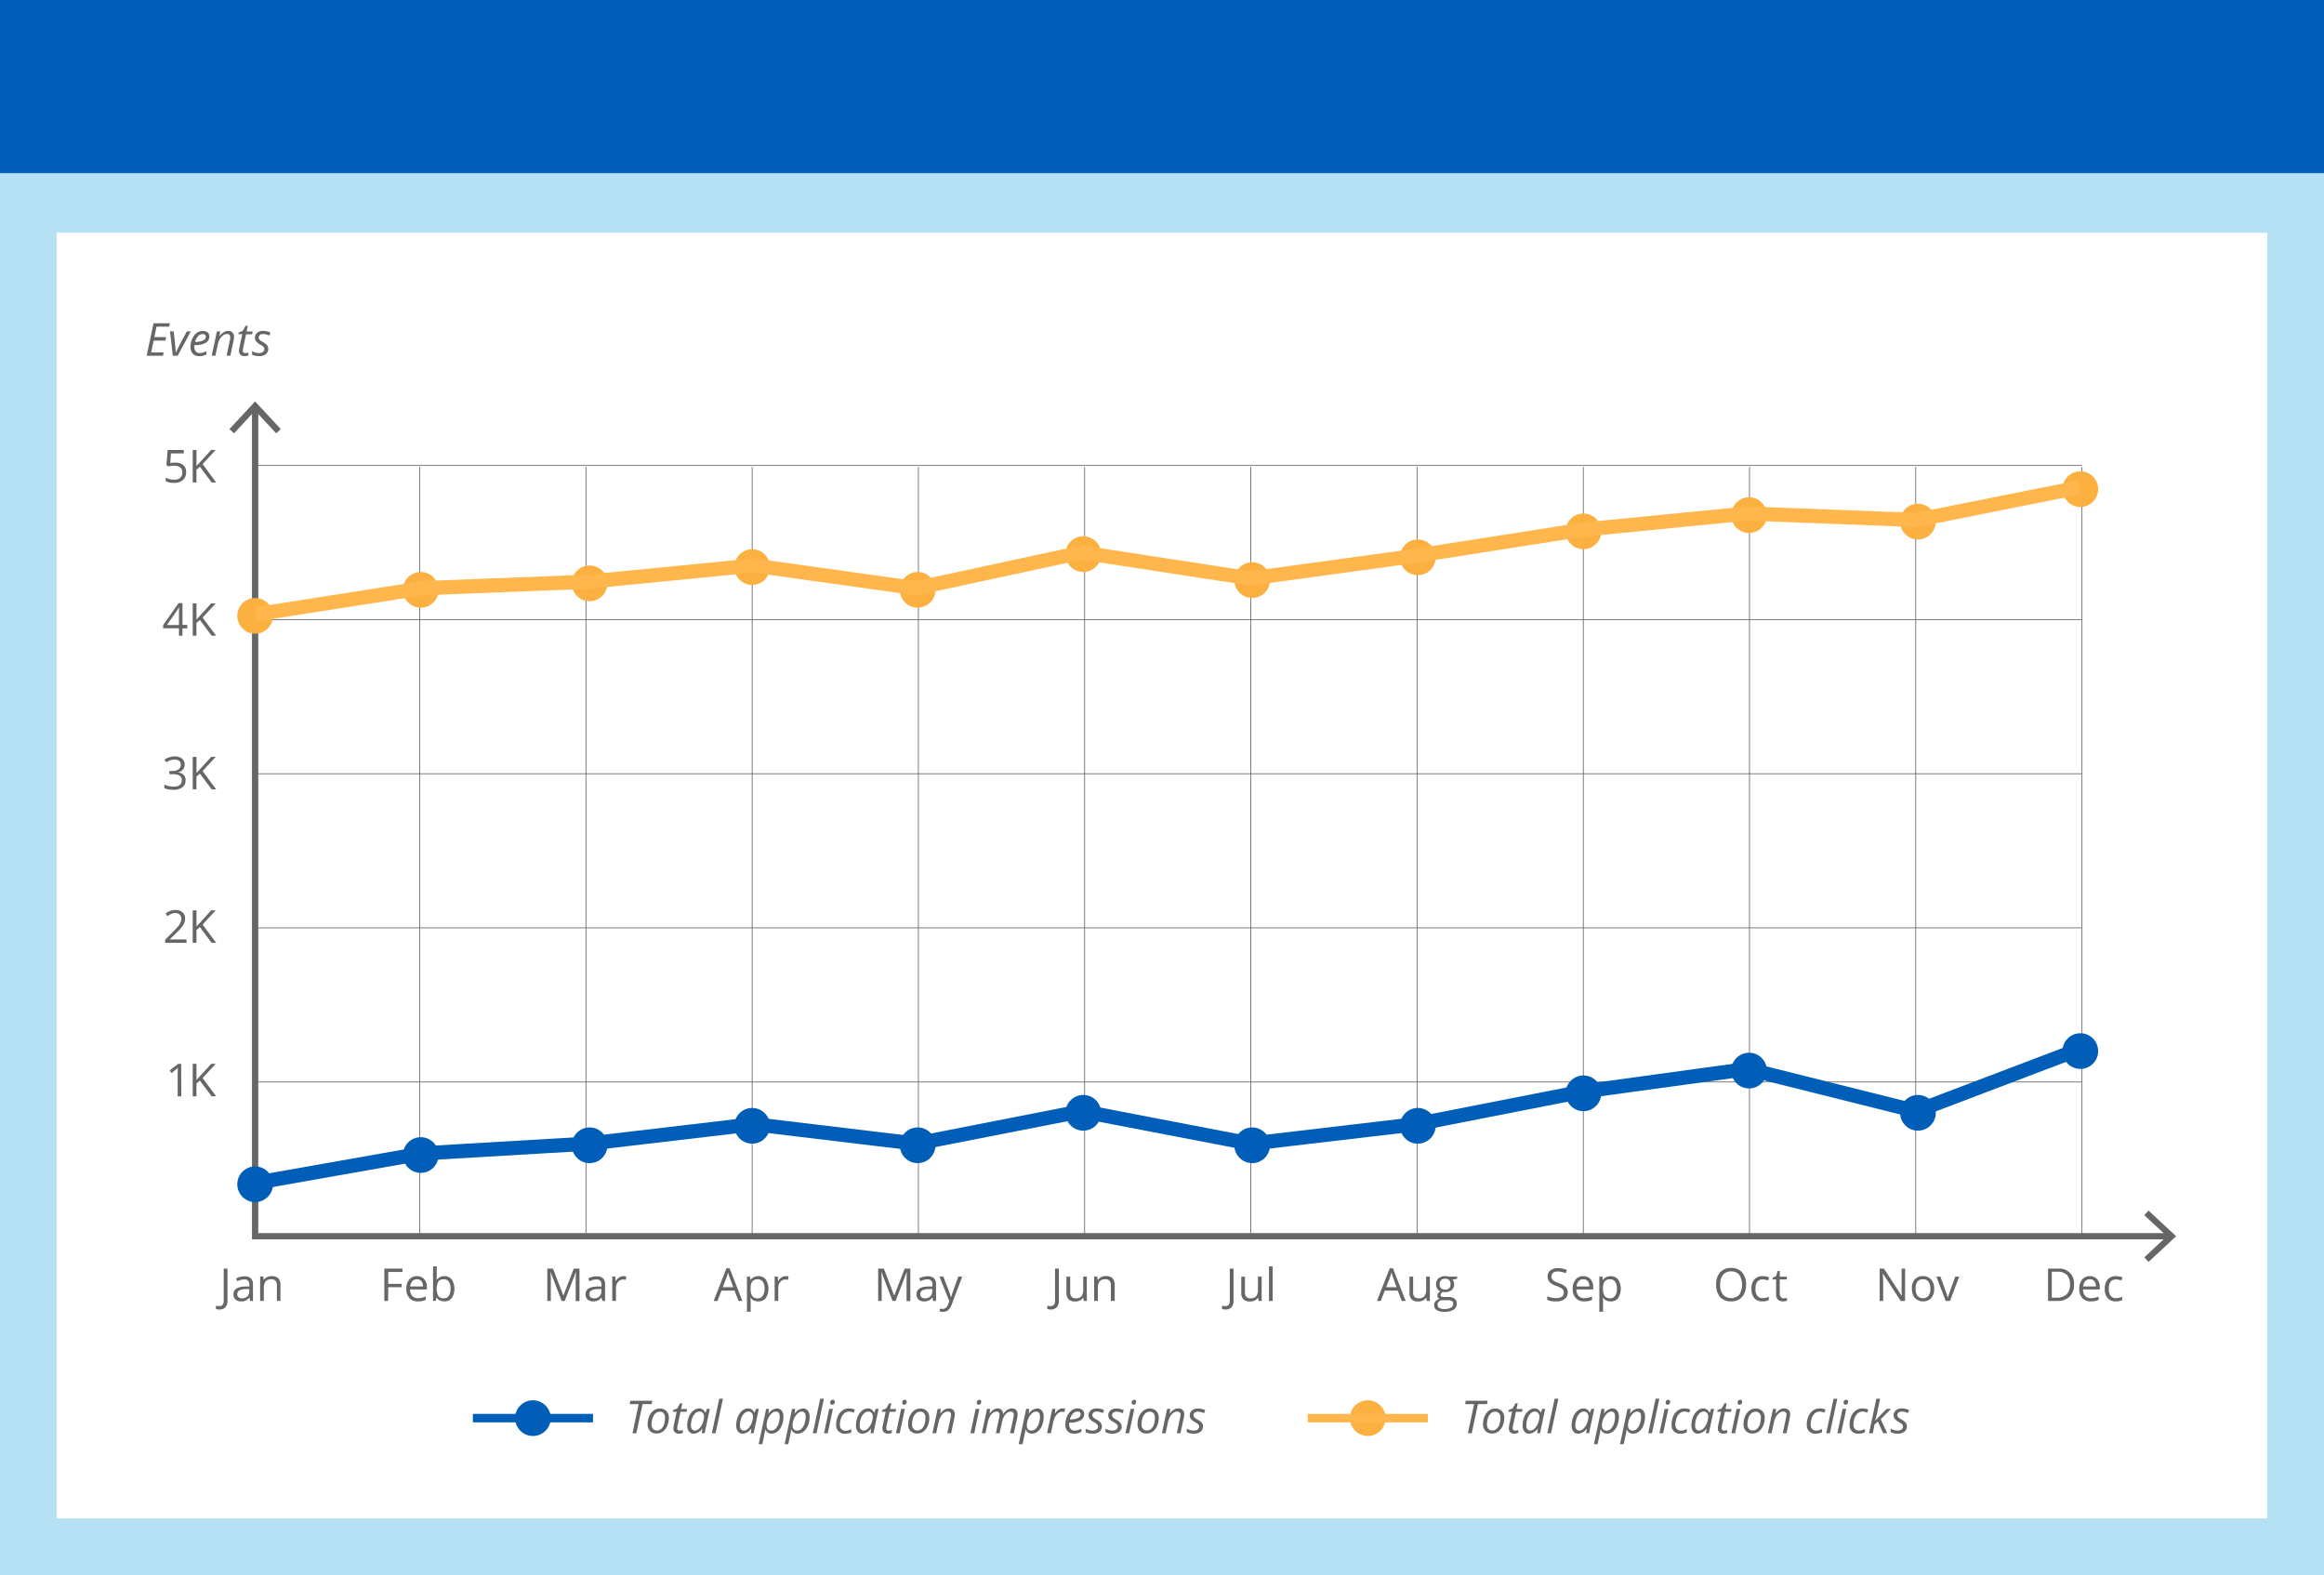 <svg xmlns="http://www.w3.org/2000/svg" viewBox="0 0 819 555"><rect x="0" y="0" width="819" height="555" fill="#333333" stroke="none"/><defs><style>.cls-1{fill:#b6e0f4;}.cls-2{fill:#005eb8;}.cls-3{fill:#fff;}.cls-10,.cls-11,.cls-4,.cls-6,.cls-8,.cls-9{fill:none;stroke-miterlimit:10;}.cls-4,.cls-6{stroke:#666;}.cls-4{stroke-width:2.21px;}.cls-5{fill:#666;}.cls-6{stroke-width:0.28px;}.cls-7{fill:#fbb040;}.cls-10,.cls-8{stroke:#005eb8;}.cls-8,.cls-9{stroke-width:5px;}.cls-11,.cls-9{stroke:#ffb74d;}.cls-10,.cls-11{stroke-width:3px;}</style></defs><title>line-chart</title><g id="Layer_2" data-name="Layer 2"><g id="Layer_15" data-name="Layer 15"><rect class="cls-1" y="28" width="819" height="527"></rect><rect class="cls-1" y="60" width="819" height="495"></rect><rect class="cls-2" width="819" height="61"></rect><rect class="cls-3" x="183" y="-81" width="453" height="779" transform="translate(718 -101) rotate(90)"></rect></g><g id="Layer_8" data-name="Layer 8"><polyline class="cls-4" points="89.91 143.85 89.91 435.59 764.5 435.59"></polyline><polygon class="cls-5" points="80.86 151.18 82.48 152.69 89.9 144.69 97.33 152.69 98.95 151.18 89.9 141.45 80.86 151.18"></polygon><polygon class="cls-5" points="757.17 444.64 755.66 443.02 763.65 435.59 755.66 428.17 757.17 426.55 766.89 435.59 757.17 444.64"></polygon><path class="cls-5" d="M77.26,461.4a2.63,2.63,0,0,1-1.16-.21v-1.13a4.25,4.25,0,0,0,1.16.16,1.47,1.47,0,0,0,1.18-.47,2,2,0,0,0,.4-1.35V447h1.33v11.33a3.28,3.28,0,0,1-.75,2.3A2.79,2.79,0,0,1,77.26,461.4Z"></path><path class="cls-5" d="M88.18,458.39l-.26-1.22h-.06a3.61,3.61,0,0,1-1.28,1.09,3.9,3.9,0,0,1-1.59.29,2.86,2.86,0,0,1-2-.66,2.4,2.4,0,0,1-.72-1.87q0-2.6,4.15-2.72l1.46,0v-.53a2.18,2.18,0,0,0-.43-1.49,1.79,1.79,0,0,0-1.39-.48,5.65,5.65,0,0,0-2.43.66l-.4-1a6.1,6.1,0,0,1,1.39-.54,6,6,0,0,1,1.51-.2,3.26,3.26,0,0,1,2.27.68,2.84,2.84,0,0,1,.74,2.18v5.85Zm-2.93-.92a2.63,2.63,0,0,0,1.9-.67,2.46,2.46,0,0,0,.69-1.86v-.77l-1.3.05a4.72,4.72,0,0,0-2.23.48,1.45,1.45,0,0,0-.68,1.33,1.34,1.34,0,0,0,.43,1.07A1.77,1.77,0,0,0,85.25,457.47Z"></path><path class="cls-5" d="M97.58,458.39v-5.55a2.24,2.24,0,0,0-.48-1.57,2,2,0,0,0-1.49-.52,2.46,2.46,0,0,0-2,.73,3.67,3.67,0,0,0-.63,2.4v4.5h-1.3v-8.58h1.06L93,451H93a2.65,2.65,0,0,1,1.12-1,3.64,3.64,0,0,1,1.6-.35,3.26,3.26,0,0,1,2.33.75,3.18,3.18,0,0,1,.78,2.39v5.59Z"></path><path class="cls-5" d="M63.88,386.29H62.62v-8.15q0-1,.06-1.92l-.37.34-1.86,1.53-.69-.89,3-2.34h1.09Z"></path><path class="cls-5" d="M76.17,386.29H74.6l-4.17-5.55-1.2,1.06v4.48H67.91V374.85h1.33v5.67l5.19-5.67H76l-4.6,5Z"></path><path class="cls-5" d="M65.73,332.21H58.21v-1.12l3-3a22.16,22.16,0,0,0,1.81-2,5,5,0,0,0,.66-1.16,3.3,3.3,0,0,0,.22-1.21,1.92,1.92,0,0,0-.56-1.45,2.13,2.13,0,0,0-1.54-.54,3.85,3.85,0,0,0-1.35.24,5.36,5.36,0,0,0-1.42.85l-.69-.88a5.27,5.27,0,0,1,3.44-1.31,3.63,3.63,0,0,1,2.53.83,2.84,2.84,0,0,1,.92,2.22,4.29,4.29,0,0,1-.61,2.15,13.64,13.64,0,0,1-2.29,2.69l-2.5,2.45V331h5.88Z"></path><path class="cls-5" d="M76.17,332.21H74.6l-4.17-5.55-1.2,1.06v4.48H67.91V320.77h1.33v5.67l5.19-5.67H76l-4.6,5Z"></path><path class="cls-5" d="M65.07,269.38a2.61,2.61,0,0,1-.61,1.79,3.08,3.08,0,0,1-1.74.93v.06a3.27,3.27,0,0,1,2,.88,2.58,2.58,0,0,1,.67,1.85,3,3,0,0,1-1.13,2.52,5.16,5.16,0,0,1-3.22.88,9.35,9.35,0,0,1-1.66-.14,5.69,5.69,0,0,1-1.47-.48v-1.24a7.48,7.48,0,0,0,3.18.75q3,0,3-2.32,0-2.08-3.27-2.08H59.68v-1.12h1.14a3.44,3.44,0,0,0,2.12-.59,1.94,1.94,0,0,0,.78-1.64,1.62,1.62,0,0,0-.58-1.31,2.37,2.37,0,0,0-1.56-.48,4.83,4.83,0,0,0-1.42.2,6.35,6.35,0,0,0-1.52.75l-.66-.88a5.49,5.49,0,0,1,1.62-.87,5.9,5.9,0,0,1,1.94-.32,4,4,0,0,1,2.59.76A2.57,2.57,0,0,1,65.07,269.38Z"></path><path class="cls-5" d="M76.17,278.13H74.6l-4.17-5.55-1.2,1.06v4.48H67.91V266.69h1.33v5.67l5.19-5.67H76l-4.6,5Z"></path><path class="cls-5" d="M61.75,163a4.21,4.21,0,0,1,2.84.9,3.07,3.07,0,0,1,1,2.45,3.54,3.54,0,0,1-1.13,2.79,4.52,4.52,0,0,1-3.12,1,5.74,5.74,0,0,1-2.95-.62v-1.25a4.47,4.47,0,0,0,1.36.55,6.72,6.72,0,0,0,1.6.2,3.2,3.2,0,0,0,2.14-.65,2.33,2.33,0,0,0,.76-1.88q0-2.39-2.93-2.39a11.67,11.67,0,0,0-2,.23l-.67-.43.43-5.35h5.69v1.2H60.24L60,163.16A9.11,9.11,0,0,1,61.75,163Z"></path><path class="cls-5" d="M76.17,170H74.6l-4.17-5.55-1.2,1.06V170H67.91V158.53h1.33v5.67l5.19-5.67H76l-4.6,5Z"></path><path class="cls-5" d="M57.43,125.33H51.68L54.1,113.9h5.75l-.25,1.2H55.17l-.77,3.67h4.12L58.3,120H54.16l-.89,4.19h4.42Z"></path><path class="cls-5" d="M60.91,125.33l-1-8.58h1.31l.5,4.8q.19,2,.19,2.83h0q1-2.15,1.4-2.9l2.54-4.73h1.39l-4.62,8.58Z"></path><path class="cls-5" d="M70.22,125.49a3,3,0,0,1-2.26-.85,3.27,3.27,0,0,1-.82-2.36,7,7,0,0,1,.58-2.82,5.22,5.22,0,0,1,1.54-2.1,3.37,3.37,0,0,1,2.12-.75,2.69,2.69,0,0,1,1.8.52,1.82,1.82,0,0,1,.6,1.45,2.48,2.48,0,0,1-1.3,2.21,7.11,7.11,0,0,1-3.72.8h-.26l0,.63a2.42,2.42,0,0,0,.48,1.6,1.83,1.83,0,0,0,1.49.58,3.88,3.88,0,0,0,1-.14,7.8,7.8,0,0,0,1.29-.52v1.14a7.13,7.13,0,0,1-1.3.48A5.27,5.27,0,0,1,70.22,125.49Zm1.09-7.77a2.09,2.09,0,0,0-1.51.74,4.82,4.82,0,0,0-1.08,2h.09a6.39,6.39,0,0,0,2.73-.47,1.46,1.46,0,0,0,1-1.35.91.91,0,0,0-.29-.69A1.26,1.26,0,0,0,71.31,117.72Z"></path><path class="cls-5" d="M79.86,125.33,81,119.92a7.1,7.1,0,0,0,.16-1.13,1.11,1.11,0,0,0-.28-.79,1.17,1.17,0,0,0-.89-.3,2.32,2.32,0,0,0-1.36.47,4.16,4.16,0,0,0-1.17,1.34,7,7,0,0,0-.76,2.1l-.79,3.72H74.62l1.83-8.58h1.09l-.17,1.59h.08A5.24,5.24,0,0,1,78.89,117a2.92,2.92,0,0,1,1.45-.4,2.19,2.19,0,0,1,1.57.54,2,2,0,0,1,.57,1.52,6.41,6.41,0,0,1-.18,1.41l-1.12,5.26Z"></path><path class="cls-5" d="M86.42,124.42a4.22,4.22,0,0,0,1.13-.2v1a3.62,3.62,0,0,1-.66.19,3.35,3.35,0,0,1-.63.08,2.17,2.17,0,0,1-1.5-.47,1.77,1.77,0,0,1-.52-1.39,5.62,5.62,0,0,1,.14-1.17l1-4.71H84l.11-.57,1.45-.61,1-1.78h.77l-.43,2h2.14l-.2,1H86.71l-1,4.73a5.52,5.52,0,0,0-.14,1,.93.93,0,0,0,.23.67A.84.84,0,0,0,86.42,124.42Z"></path><path class="cls-5" d="M94.52,122.9a2.29,2.29,0,0,1-.87,1.9,3.84,3.84,0,0,1-2.44.68,5.2,5.2,0,0,1-2.39-.54v-1.24a4.87,4.87,0,0,0,1.18.51,4.31,4.31,0,0,0,1.17.18,2.38,2.38,0,0,0,1.49-.39,1.22,1.22,0,0,0,.5-1,1.08,1.08,0,0,0-.27-.75,5.51,5.51,0,0,0-1.18-.84,4.76,4.76,0,0,1-1.44-1.12,2.07,2.07,0,0,1-.42-1.3,2.16,2.16,0,0,1,.79-1.74,3.13,3.13,0,0,1,2.08-.66,6,6,0,0,1,2.58.58l-.42,1.07-.44-.2a4.35,4.35,0,0,0-1.72-.34,1.75,1.75,0,0,0-1.14.34,1.15,1.15,0,0,0-.14,1.63,4.9,4.9,0,0,0,1.15.81,6.69,6.69,0,0,1,1.2.81,2.33,2.33,0,0,1,.54.72A2,2,0,0,1,94.52,122.9Z"></path><path class="cls-5" d="M66,221.42h-1.7V224H63.06v-2.63H57.5v-1.13l5.43-7.74h1.38v7.69H66Zm-2.94-1.18v-3.8q0-1.12.08-2.53h-.06a11.94,11.94,0,0,1-.7,1.24l-3.58,5.09Z"></path><path class="cls-5" d="M76.17,224H74.6l-4.17-5.55-1.2,1.06V224H67.91V212.61h1.33v5.67l5.19-5.67H76l-4.6,5Z"></path><path class="cls-5" d="M136.77,458.39h-1.33V447h6.38v1.18h-5v4.19h4.74v1.18h-4.74Z"></path><path class="cls-5" d="M147.3,458.55a3.94,3.94,0,0,1-3-1.16,4.49,4.49,0,0,1-1.1-3.22,5,5,0,0,1,1-3.29,3.39,3.39,0,0,1,2.74-1.22,3.23,3.23,0,0,1,2.55,1.06,4.06,4.06,0,0,1,.94,2.8v.82h-5.91a3.4,3.4,0,0,0,.76,2.29,2.64,2.64,0,0,0,2,.78,6.91,6.91,0,0,0,2.74-.58V458a6.87,6.87,0,0,1-1.3.43A7.34,7.34,0,0,1,147.3,458.55Zm-.35-7.8a2.12,2.12,0,0,0-1.65.67,3.1,3.1,0,0,0-.72,1.86h4.48a2.85,2.85,0,0,0-.55-1.88A1.93,1.93,0,0,0,146.95,450.75Z"></path><path class="cls-5" d="M156.58,449.67a3.19,3.19,0,0,1,2.63,1.15,6.18,6.18,0,0,1,0,6.55,3.17,3.17,0,0,1-2.62,1.17,3.71,3.71,0,0,1-1.53-.31,2.87,2.87,0,0,1-1.16-1h-.09l-.27,1.1h-.93V446.22h1.3v3q0,1-.06,1.78h.06A3.08,3.08,0,0,1,156.58,449.67Zm-.19,1.09a2.27,2.27,0,0,0-1.92.76,5.88,5.88,0,0,0,0,5.16,2.29,2.29,0,0,0,1.93.78,2,2,0,0,0,1.78-.87,4.48,4.48,0,0,0,.59-2.51,4.31,4.31,0,0,0-.59-2.5A2.08,2.08,0,0,0,156.39,450.76Z"></path><path class="cls-5" d="M197.94,458.39l-3.88-10.14H194q.11,1.2.11,2.86v7.28h-1.23V447h2l3.62,9.44h.06l3.65-9.44h2v11.44h-1.33V451q0-1.27.11-2.75h-.06L199,458.39Z"></path><path class="cls-5" d="M212.27,458.39l-.26-1.22h-.06a3.61,3.61,0,0,1-1.28,1.09,3.9,3.9,0,0,1-1.59.29,2.86,2.86,0,0,1-2-.66,2.4,2.4,0,0,1-.72-1.87q0-2.6,4.15-2.72l1.46,0v-.53a2.18,2.18,0,0,0-.43-1.49,1.79,1.79,0,0,0-1.39-.48,5.65,5.65,0,0,0-2.43.66l-.4-1a6.1,6.1,0,0,1,1.39-.54,6,6,0,0,1,1.51-.2,3.26,3.26,0,0,1,2.27.68,2.84,2.84,0,0,1,.74,2.18v5.85Zm-2.93-.92a2.63,2.63,0,0,0,1.9-.67,2.46,2.46,0,0,0,.69-1.86v-.77l-1.3.05a4.72,4.72,0,0,0-2.23.48,1.45,1.45,0,0,0-.68,1.33,1.34,1.34,0,0,0,.43,1.07A1.77,1.77,0,0,0,209.34,457.47Z"></path><path class="cls-5" d="M219.71,449.66a5.08,5.08,0,0,1,1,.09l-.18,1.21a4.43,4.43,0,0,0-.94-.12,2.28,2.28,0,0,0-1.78.84,3.08,3.08,0,0,0-.74,2.1v4.6h-1.3v-8.58h1.07l.15,1.59h.06a3.75,3.75,0,0,1,1.15-1.29A2.59,2.59,0,0,1,219.71,449.66Z"></path><path class="cls-5" d="M260.26,458.39l-1.42-3.64h-4.58l-1.41,3.64H251.5L256,446.9h1.12l4.5,11.49Zm-1.84-4.83L257.09,450q-.26-.67-.53-1.65a14.89,14.89,0,0,1-.49,1.65l-1.35,3.54Z"></path><path class="cls-5" d="M267.23,458.55a3.71,3.71,0,0,1-1.53-.31,2.87,2.87,0,0,1-1.16-1h-.09a11.52,11.52,0,0,1,.09,1.42v3.53h-1.3V449.81h1.06l.18,1.17h.06a3,3,0,0,1,1.17-1,3.55,3.55,0,0,1,1.53-.31,3.17,3.17,0,0,1,2.63,1.17,6.21,6.21,0,0,1,0,6.55A3.17,3.17,0,0,1,267.23,458.55Zm-.19-7.78a2.3,2.3,0,0,0-1.9.73,3.74,3.74,0,0,0-.6,2.32v.29a4.29,4.29,0,0,0,.6,2.58,2.29,2.29,0,0,0,1.93.78,2,2,0,0,0,1.74-.9,4.26,4.26,0,0,0,.63-2.48,4.11,4.11,0,0,0-.63-2.46A2.07,2.07,0,0,0,267,450.76Z"></path><path class="cls-5" d="M276.9,449.66a5.08,5.08,0,0,1,1,.09l-.18,1.21a4.43,4.43,0,0,0-.94-.12,2.28,2.28,0,0,0-1.78.84,3.08,3.08,0,0,0-.74,2.1v4.6H273v-8.58h1.07l.15,1.59h.06a3.75,3.75,0,0,1,1.15-1.29A2.59,2.59,0,0,1,276.9,449.66Z"></path><path class="cls-5" d="M314.54,458.39l-3.88-10.14h-.06q.11,1.2.11,2.86v7.28h-1.23V447h2l3.62,9.44h.06l3.65-9.44h2v11.44h-1.33V451q0-1.27.11-2.75h-.06l-3.91,10.12Z"></path><path class="cls-5" d="M328.87,458.39l-.26-1.22h-.06a3.61,3.61,0,0,1-1.28,1.09,3.9,3.9,0,0,1-1.59.29,2.86,2.86,0,0,1-2-.66A2.4,2.4,0,0,1,323,456q0-2.6,4.15-2.72l1.46,0v-.53a2.18,2.18,0,0,0-.43-1.49,1.79,1.79,0,0,0-1.39-.48,5.65,5.65,0,0,0-2.43.66l-.4-1a6.1,6.1,0,0,1,1.39-.54,6,6,0,0,1,1.51-.2,3.26,3.26,0,0,1,2.27.68,2.84,2.84,0,0,1,.74,2.18v5.85Zm-2.93-.92a2.63,2.63,0,0,0,1.9-.67,2.46,2.46,0,0,0,.69-1.86v-.77l-1.3.05a4.72,4.72,0,0,0-2.23.48,1.45,1.45,0,0,0-.68,1.33,1.34,1.34,0,0,0,.43,1.07A1.77,1.77,0,0,0,325.94,457.47Z"></path><path class="cls-5" d="M331.06,449.81h1.39l1.88,4.89a18.58,18.58,0,0,1,.77,2.42h.06q.1-.4.43-1.37t2.12-5.94h1.39l-3.68,9.76a4.88,4.88,0,0,1-1.28,2.05,2.72,2.72,0,0,1-1.8.61,5.27,5.27,0,0,1-1.17-.13v-1a4.54,4.54,0,0,0,1,.09,2,2,0,0,0,1.91-1.5l.48-1.22Z"></path><path class="cls-5" d="M370.23,461.4a2.63,2.63,0,0,1-1.16-.21v-1.13a4.25,4.25,0,0,0,1.16.16,1.47,1.47,0,0,0,1.18-.47,2,2,0,0,0,.4-1.35V447h1.33v11.33a3.28,3.28,0,0,1-.75,2.3A2.79,2.79,0,0,1,370.23,461.4Z"></path><path class="cls-5" d="M377.15,449.81v5.56a2.24,2.24,0,0,0,.48,1.57,1.94,1.94,0,0,0,1.49.52,2.44,2.44,0,0,0,2-.74,3.71,3.71,0,0,0,.62-2.4v-4.51H383v8.58h-1.07l-.19-1.15h-.07a2.6,2.6,0,0,1-1.11,1,3.73,3.73,0,0,1-1.62.34,3.27,3.27,0,0,1-2.34-.74,3.16,3.16,0,0,1-.78-2.38v-5.61Z"></path><path class="cls-5" d="M391.49,458.39v-5.55a2.24,2.24,0,0,0-.48-1.57,2,2,0,0,0-1.49-.52,2.46,2.46,0,0,0-2,.73,3.67,3.67,0,0,0-.63,2.4v4.5h-1.3v-8.58h1.06l.21,1.17H387a2.65,2.65,0,0,1,1.12-1,3.64,3.64,0,0,1,1.6-.35,3.26,3.26,0,0,1,2.33.75,3.18,3.18,0,0,1,.78,2.39v5.59Z"></path><path class="cls-5" d="M431.81,461.4a2.63,2.63,0,0,1-1.16-.21v-1.13a4.25,4.25,0,0,0,1.16.16,1.47,1.47,0,0,0,1.18-.47,2,2,0,0,0,.4-1.35V447h1.33v11.33a3.28,3.28,0,0,1-.75,2.3A2.79,2.79,0,0,1,431.81,461.4Z"></path><path class="cls-5" d="M438.73,449.81v5.56a2.24,2.24,0,0,0,.48,1.57,1.94,1.94,0,0,0,1.49.52,2.44,2.44,0,0,0,2-.74,3.71,3.71,0,0,0,.62-2.4v-4.51h1.3v8.58h-1.07l-.19-1.15h-.07a2.6,2.6,0,0,1-1.11,1,3.73,3.73,0,0,1-1.62.34,3.27,3.27,0,0,1-2.34-.74,3.16,3.16,0,0,1-.78-2.38v-5.61Z"></path><path class="cls-5" d="M448.5,458.39h-1.3V446.22h1.3Z"></path><path class="cls-5" d="M494,458.39l-1.42-3.64H488l-1.41,3.64h-1.35l4.52-11.49h1.12l4.5,11.49Zm-1.84-4.83L490.88,450q-.26-.67-.53-1.65a14.89,14.89,0,0,1-.49,1.65l-1.35,3.54Z"></path><path class="cls-5" d="M498,449.81v5.56a2.24,2.24,0,0,0,.48,1.57,1.94,1.94,0,0,0,1.49.52,2.44,2.44,0,0,0,2-.74,3.71,3.71,0,0,0,.62-2.4v-4.51h1.3v8.58h-1.07l-.19-1.15h-.07a2.6,2.6,0,0,1-1.11,1,3.73,3.73,0,0,1-1.62.34,3.27,3.27,0,0,1-2.34-.74,3.16,3.16,0,0,1-.78-2.38v-5.61Z"></path><path class="cls-5" d="M513.48,449.81v.82l-1.59.19a2.78,2.78,0,0,1,.56,1.71,2.54,2.54,0,0,1-.86,2,3.47,3.47,0,0,1-2.36.75,3.91,3.91,0,0,1-.72-.06,1.28,1.28,0,0,0-.83,1.1.56.56,0,0,0,.29.52,2.12,2.12,0,0,0,1,.17h1.52a3.4,3.4,0,0,1,2.14.59,2,2,0,0,1,.75,1.71,2.44,2.44,0,0,1-1.14,2.17,6.12,6.12,0,0,1-3.33.75,4.55,4.55,0,0,1-2.59-.63,2,2,0,0,1-.91-1.77,2,2,0,0,1,.5-1.35,2.55,2.55,0,0,1,1.41-.77,1.36,1.36,0,0,1-.55-.46,1.22,1.22,0,0,1-.22-.73,1.38,1.38,0,0,1,.25-.82,2.61,2.61,0,0,1,.79-.68,2.32,2.32,0,0,1-1.08-.93,2.74,2.74,0,0,1-.42-1.5,2.77,2.77,0,0,1,.85-2.17,3.45,3.45,0,0,1,2.39-.76,4.34,4.34,0,0,1,1.21.16Zm-6.84,10a1.17,1.17,0,0,0,.59,1.06,3.25,3.25,0,0,0,1.68.36,4.7,4.7,0,0,0,2.42-.49,1.5,1.5,0,0,0,.79-1.33,1,1,0,0,0-.43-1,3.35,3.35,0,0,0-1.62-.27h-1.56a2.05,2.05,0,0,0-1.38.42A1.51,1.51,0,0,0,506.64,459.83Zm.7-7.27a1.75,1.75,0,0,0,.51,1.36,2,2,0,0,0,1.42.46,1.66,1.66,0,0,0,1.9-1.85,1.7,1.7,0,0,0-1.92-1.93,1.91,1.91,0,0,0-1.41.49A2,2,0,0,0,507.35,452.56Z"></path><path class="cls-5" d="M552.49,455.35a2.81,2.81,0,0,1-1.1,2.36,4.75,4.75,0,0,1-3,.84,7.45,7.45,0,0,1-3.13-.52v-1.28a8.19,8.19,0,0,0,1.53.47,8,8,0,0,0,1.64.17,3.32,3.32,0,0,0,2-.5,1.66,1.66,0,0,0,.67-1.4,1.81,1.81,0,0,0-.24-1,2.22,2.22,0,0,0-.8-.7,11.13,11.13,0,0,0-1.7-.73,5.44,5.44,0,0,1-2.28-1.35,3,3,0,0,1-.68-2,2.54,2.54,0,0,1,1-2.1,4.13,4.13,0,0,1,2.63-.78,7.74,7.74,0,0,1,3.14.63l-.42,1.16A7.09,7.09,0,0,0,549,448a2.67,2.67,0,0,0-1.65.45,1.5,1.5,0,0,0-.59,1.26,1.92,1.92,0,0,0,.22,1,2,2,0,0,0,.74.7,9.12,9.12,0,0,0,1.59.7,6.3,6.3,0,0,1,2.48,1.38A2.71,2.71,0,0,1,552.49,455.35Z"></path><path class="cls-5" d="M558.33,458.55a3.94,3.94,0,0,1-3-1.16,4.49,4.49,0,0,1-1.1-3.22,5,5,0,0,1,1-3.29,3.39,3.39,0,0,1,2.74-1.22,3.23,3.23,0,0,1,2.55,1.06,4.06,4.06,0,0,1,.94,2.8v.82h-5.91a3.4,3.4,0,0,0,.76,2.29,2.64,2.64,0,0,0,2,.78,6.91,6.91,0,0,0,2.74-.58V458a6.87,6.87,0,0,1-1.3.43A7.34,7.34,0,0,1,558.33,458.55Zm-.35-7.8a2.12,2.12,0,0,0-1.65.67,3.1,3.1,0,0,0-.72,1.86h4.48a2.85,2.85,0,0,0-.55-1.88A1.93,1.93,0,0,0,558,450.75Z"></path><path class="cls-5" d="M567.61,458.55a3.71,3.71,0,0,1-1.53-.31,2.87,2.87,0,0,1-1.16-1h-.09a11.52,11.52,0,0,1,.09,1.42v3.53h-1.3V449.81h1.06l.18,1.17h.06a3,3,0,0,1,1.17-1,3.55,3.55,0,0,1,1.53-.31,3.17,3.17,0,0,1,2.63,1.17,6.21,6.21,0,0,1,0,6.55A3.17,3.17,0,0,1,567.61,458.55Zm-.19-7.78a2.3,2.3,0,0,0-1.9.73,3.74,3.74,0,0,0-.6,2.32v.29a4.29,4.29,0,0,0,.6,2.58,2.29,2.29,0,0,0,1.93.78,2,2,0,0,0,1.74-.9,4.26,4.26,0,0,0,.63-2.48,4.11,4.11,0,0,0-.63-2.46A2.07,2.07,0,0,0,567.42,450.76Z"></path><path class="cls-5" d="M615.32,452.65a6.3,6.3,0,0,1-1.39,4.32,4.88,4.88,0,0,1-3.86,1.57,4.94,4.94,0,0,1-3.9-1.54,6.35,6.35,0,0,1-1.37-4.36,6.26,6.26,0,0,1,1.38-4.33,5,5,0,0,1,3.91-1.54,4.87,4.87,0,0,1,3.85,1.56A6.29,6.29,0,0,1,615.32,452.65Zm-9.11,0a5.43,5.43,0,0,0,1,3.53,4,4,0,0,0,5.75,0,6.87,6.87,0,0,0,0-7,3.47,3.47,0,0,0-2.86-1.19,3.53,3.53,0,0,0-2.89,1.2A5.37,5.37,0,0,0,606.2,452.65Z"></path><path class="cls-5" d="M621.12,458.55a3.66,3.66,0,0,1-2.88-1.15,4.72,4.72,0,0,1-1-3.24,4.86,4.86,0,0,1,1-3.33,3.73,3.73,0,0,1,3-1.17,5.85,5.85,0,0,1,1.24.13,4.09,4.09,0,0,1,1,.31l-.4,1.1a6.12,6.12,0,0,0-.94-.29,4.17,4.17,0,0,0-.9-.11q-2.61,0-2.61,3.33a4,4,0,0,0,.64,2.42,2.22,2.22,0,0,0,1.89.85,5.78,5.78,0,0,0,2.2-.46v1.15A4.69,4.69,0,0,1,621.12,458.55Z"></path><path class="cls-5" d="M628.58,457.47a4.33,4.33,0,0,0,.67-.05,4.21,4.21,0,0,0,.51-.11v1a2.38,2.38,0,0,1-.62.17,4.71,4.71,0,0,1-.74.07q-2.49,0-2.49-2.62v-5.1h-1.23v-.63l1.23-.54.55-1.83h.75v2h2.49v1H627.2v5a1.74,1.74,0,0,0,.37,1.19A1.28,1.28,0,0,0,628.58,457.47Z"></path><path class="cls-5" d="M671.35,458.39h-1.52l-6.25-9.6h-.06q.12,1.69.13,3.1v6.5h-1.23V447h1.5l6.24,9.56h.06q0-.21-.07-1.36t0-1.64V447h1.24Z"></path><path class="cls-5" d="M681.62,454.09a4.73,4.73,0,0,1-1.06,3.27,3.72,3.72,0,0,1-2.92,1.18,3.86,3.86,0,0,1-2-.54,3.56,3.56,0,0,1-1.38-1.55,5.4,5.4,0,0,1-.49-2.36,4.72,4.72,0,0,1,1-3.27,3.71,3.71,0,0,1,2.91-1.17,3.63,3.63,0,0,1,2.86,1.2A4.71,4.71,0,0,1,681.62,454.09Zm-6.53,0a4.07,4.07,0,0,0,.66,2.5,2.61,2.61,0,0,0,3.87,0,4,4,0,0,0,.66-2.51,4,4,0,0,0-.66-2.48,2.32,2.32,0,0,0-2-.85,2.29,2.29,0,0,0-1.92.84A4,4,0,0,0,675.09,454.09Z"></path><path class="cls-5" d="M685.67,458.39l-3.25-8.58h1.39l1.85,5.09a24.26,24.26,0,0,1,.74,2.32h.06a17.42,17.42,0,0,1,.54-1.72q.46-1.3,2.05-5.68h1.39l-3.25,8.58Z"></path><path class="cls-5" d="M730.89,452.56a5.78,5.78,0,0,1-1.54,4.33,6.08,6.08,0,0,1-4.42,1.5h-3.17V447h3.51a5.13,5.13,0,0,1,5.63,5.61Zm-1.41,0a4.6,4.6,0,0,0-1.12-3.37A4.5,4.5,0,0,0,725,448.1h-1.93v9.14h1.62a4.93,4.93,0,0,0,3.58-1.17A4.63,4.63,0,0,0,729.49,452.61Z"></path><path class="cls-5" d="M736.85,458.55a3.94,3.94,0,0,1-3-1.16,4.49,4.49,0,0,1-1.1-3.22,5,5,0,0,1,1-3.29,3.39,3.39,0,0,1,2.74-1.22,3.23,3.23,0,0,1,2.55,1.06,4.06,4.06,0,0,1,.94,2.8v.82h-5.91a3.4,3.4,0,0,0,.76,2.29,2.64,2.64,0,0,0,2,.78,6.91,6.91,0,0,0,2.74-.58V458a6.87,6.87,0,0,1-1.3.43A7.34,7.34,0,0,1,736.85,458.55Zm-.35-7.8a2.12,2.12,0,0,0-1.65.67,3.1,3.1,0,0,0-.72,1.86h4.48a2.85,2.85,0,0,0-.55-1.88A1.93,1.93,0,0,0,736.5,450.75Z"></path><path class="cls-5" d="M745.64,458.55a3.66,3.66,0,0,1-2.88-1.15,4.72,4.72,0,0,1-1-3.24,4.86,4.86,0,0,1,1-3.33,3.73,3.73,0,0,1,3-1.17,5.85,5.85,0,0,1,1.24.13,4.09,4.09,0,0,1,1,.31l-.4,1.1a6.12,6.12,0,0,0-.94-.29,4.17,4.17,0,0,0-.9-.11q-2.61,0-2.61,3.33a4,4,0,0,0,.64,2.42,2.22,2.22,0,0,0,1.89.85,5.78,5.78,0,0,0,2.2-.46v1.15A4.69,4.69,0,0,1,745.64,458.55Z"></path><line class="cls-6" x1="733.7" y1="381.24" x2="89.33" y2="381.24"></line><line class="cls-6" x1="733.7" y1="326.93" x2="89.33" y2="326.93"></line><line class="cls-6" x1="733.7" y1="272.63" x2="89.33" y2="272.63"></line><line class="cls-6" x1="733.7" y1="218.32" x2="89.33" y2="218.32"></line><line class="cls-6" x1="733.7" y1="164.01" x2="89.33" y2="164.01"></line><line class="cls-6" x1="147.91" y1="164.54" x2="147.91" y2="435.02"></line><line class="cls-6" x1="206.49" y1="164.54" x2="206.49" y2="435.02"></line><line class="cls-6" x1="265.07" y1="164.54" x2="265.07" y2="435.02"></line><line class="cls-6" x1="323.65" y1="164.54" x2="323.65" y2="435.02"></line><line class="cls-6" x1="382.23" y1="164.54" x2="382.23" y2="435.02"></line><line class="cls-6" x1="440.81" y1="164.54" x2="440.81" y2="435.02"></line><line class="cls-6" x1="499.39" y1="164.54" x2="499.39" y2="435.02"></line><line class="cls-6" x1="557.97" y1="164.54" x2="557.97" y2="435.02"></line><line class="cls-6" x1="616.54" y1="164.54" x2="616.54" y2="435.02"></line><line class="cls-6" x1="675.12" y1="164.54" x2="675.12" y2="435.02"></line><line class="cls-6" x1="733.7" y1="164.54" x2="733.7" y2="435.02"></line><circle class="cls-2" cx="89.91" cy="417.28" r="6.29"></circle><circle class="cls-7" cx="482.02" cy="499.68" r="6.29"></circle><circle class="cls-2" cx="148.28" cy="406.98" r="6.29"></circle><circle class="cls-2" cx="207.79" cy="403.54" r="6.29"></circle><circle class="cls-2" cx="265.07" cy="396.68" r="6.29"></circle><circle class="cls-2" cx="323.39" cy="403.54" r="6.29"></circle><circle class="cls-2" cx="381.76" cy="392.1" r="6.29"></circle><circle class="cls-2" cx="441.28" cy="403.54" r="6.29"></circle><circle class="cls-2" cx="499.65" cy="396.68" r="6.29"></circle><circle class="cls-2" cx="558.02" cy="385.23" r="6.29"></circle><circle class="cls-2" cx="616.39" cy="377.22" r="6.29"></circle><circle class="cls-2" cx="675.9" cy="392.1" r="6.29"></circle><circle class="cls-2" cx="733.13" cy="370.35" r="6.29"></circle><circle class="cls-7" cx="89.91" cy="216.99" r="6.29"></circle><circle class="cls-2" cx="187.81" cy="499.68" r="6.29"></circle><circle class="cls-7" cx="148.28" cy="207.83" r="6.29"></circle><circle class="cls-7" cx="207.79" cy="205.54" r="6.29"></circle><circle class="cls-7" cx="265.07" cy="199.82" r="6.29"></circle><circle class="cls-7" cx="323.39" cy="207.83" r="6.29"></circle><circle class="cls-7" cx="381.76" cy="195.24" r="6.29"></circle><circle class="cls-7" cx="441.28" cy="204.4" r="6.29"></circle><circle class="cls-7" cx="499.65" cy="196.38" r="6.29"></circle><circle class="cls-7" cx="558.02" cy="187.23" r="6.29"></circle><circle class="cls-7" cx="616.39" cy="181.51" r="6.29"></circle><circle class="cls-7" cx="675.9" cy="183.79" r="6.29"></circle><circle class="cls-7" cx="733.13" cy="172.35" r="6.29"></circle><polyline class="cls-8" points="90.48 416.71 148.85 406.4 207.22 402.97 265.59 396.11 322.82 402.97 381.19 391.53 440.7 402.97 499.07 396.11 557.45 384.66 615.82 376.65 675.33 391.53 732.56 369.78"></polyline><polyline class="cls-9" points="90.48 216.41 148.85 207.26 207.22 204.97 265.59 199.25 322.82 207.26 381.19 194.67 440.7 203.82 499.07 195.81 557.45 186.66 615.82 180.93 675.33 183.22 732.56 171.78"></polyline><line class="cls-10" x1="166.64" y1="499.68" x2="208.99" y2="499.68"></line><line class="cls-11" x1="460.85" y1="499.68" x2="503.19" y2="499.68"></line><path class="cls-5" d="M518.66,505h-1.35l2.17-10.26H516.3l.26-1.18h7.71l-.23,1.18h-3.19Z"></path><path class="cls-5" d="M526.9,496.31a3.13,3.13,0,0,1,2.35.88,3.31,3.31,0,0,1,.86,2.42,6.93,6.93,0,0,1-.56,2.78,4.8,4.8,0,0,1-1.53,2,3.56,3.56,0,0,1-2.17.71,3.12,3.12,0,0,1-2.36-.88,3.34,3.34,0,0,1-.85-2.42,6.93,6.93,0,0,1,.57-2.8,4.75,4.75,0,0,1,1.54-2A3.59,3.59,0,0,1,526.9,496.31Zm1.85,3.12a2.14,2.14,0,0,0-.49-1.46,1.67,1.67,0,0,0-1.33-.56,2.29,2.29,0,0,0-1.53.58,3.72,3.72,0,0,0-1,1.61,6.69,6.69,0,0,0-.37,2.29,2.31,2.31,0,0,0,.5,1.58,1.81,1.81,0,0,0,1.43.56,2.16,2.16,0,0,0,1.46-.57,3.74,3.74,0,0,0,1-1.62A7.35,7.35,0,0,0,528.75,499.43Z"></path><path class="cls-5" d="M533.92,504.08a4.23,4.23,0,0,0,1.13-.2v1a3.55,3.55,0,0,1-.66.19,3.39,3.39,0,0,1-.63.08,2.18,2.18,0,0,1-1.5-.46,1.77,1.77,0,0,1-.52-1.39,5.61,5.61,0,0,1,.14-1.17l1-4.71h-1.35l.11-.57,1.45-.61,1-1.78h.77l-.43,2h2.14l-.2,1h-2.14l-1,4.73a5.5,5.5,0,0,0-.14,1,.93.93,0,0,0,.23.67A.84.84,0,0,0,533.92,504.08Z"></path><path class="cls-5" d="M540.79,496.26a2.2,2.2,0,0,1,1.28.39,2.51,2.51,0,0,1,.88,1.11H543l.52-1.35h1L542.73,505h-1l.2-1.63h-.06a3.86,3.86,0,0,1-2.95,1.79,2.06,2.06,0,0,1-1.71-.77,3.31,3.31,0,0,1-.62-2.12,8.08,8.08,0,0,1,.56-3,5.23,5.23,0,0,1,1.53-2.18A3.34,3.34,0,0,1,540.79,496.26Zm-1.49,7.8a2.2,2.2,0,0,0,1.51-.72,5.37,5.37,0,0,0,1.22-1.89,6.16,6.16,0,0,0,.47-2.33,1.82,1.82,0,0,0-.44-1.28,1.49,1.49,0,0,0-1.15-.48,2.15,2.15,0,0,0-1.51.67,4.53,4.53,0,0,0-1.1,1.82,7.33,7.33,0,0,0-.4,2.43,2.05,2.05,0,0,0,.37,1.33A1.27,1.27,0,0,0,539.3,504.06Z"></path><path class="cls-5" d="M546.59,505h-1.31l2.6-12.17h1.31Z"></path><path class="cls-5" d="M558.06,496.26a2.2,2.2,0,0,1,1.28.39,2.51,2.51,0,0,1,.88,1.11h.09l.52-1.35h1L560,505h-1l.2-1.63h-.06a3.86,3.86,0,0,1-2.95,1.79,2.06,2.06,0,0,1-1.71-.77,3.31,3.31,0,0,1-.62-2.12,8.08,8.08,0,0,1,.56-3,5.23,5.23,0,0,1,1.53-2.18A3.34,3.34,0,0,1,558.06,496.26Zm-1.49,7.8a2.2,2.2,0,0,0,1.51-.72,5.37,5.37,0,0,0,1.22-1.89,6.16,6.16,0,0,0,.47-2.33,1.82,1.82,0,0,0-.44-1.28,1.49,1.49,0,0,0-1.15-.48,2.15,2.15,0,0,0-1.51.67,4.53,4.53,0,0,0-1.1,1.82,7.33,7.33,0,0,0-.4,2.43,2.05,2.05,0,0,0,.37,1.33A1.27,1.27,0,0,0,556.57,504.06Z"></path><path class="cls-5" d="M566.34,505.15a2.3,2.3,0,0,1-1.33-.39,2.54,2.54,0,0,1-.88-1.1H564l0,.3q0,.2-.08.55t-.9,4.33h-1.3l2.63-12.42h1.09l-.2,1.64h.06a3.84,3.84,0,0,1,2.91-1.78,2.06,2.06,0,0,1,1.69.76,3.31,3.31,0,0,1,.62,2.14,8.32,8.32,0,0,1-.54,3,5.06,5.06,0,0,1-1.49,2.16A3.35,3.35,0,0,1,566.34,505.15Zm1.46-7.78a2.26,2.26,0,0,0-1.53.74A5.3,5.3,0,0,0,565,500a6.09,6.09,0,0,0-.46,2.31,1.84,1.84,0,0,0,.43,1.32,1.65,1.65,0,0,0,1.26.46,2.07,2.07,0,0,0,1.44-.63,4.45,4.45,0,0,0,1.08-1.8,7.5,7.5,0,0,0,.41-2.48Q569.19,497.37,567.79,497.37Z"></path><path class="cls-5" d="M575.49,505.15a2.3,2.3,0,0,1-1.33-.39,2.54,2.54,0,0,1-.88-1.1h-.08l0,.3q0,.2-.08.55t-.9,4.33h-1.3l2.63-12.42h1.09l-.2,1.64h.06a3.84,3.84,0,0,1,2.91-1.78,2.06,2.06,0,0,1,1.69.76,3.31,3.31,0,0,1,.62,2.14,8.32,8.32,0,0,1-.54,3,5.06,5.06,0,0,1-1.49,2.16A3.35,3.35,0,0,1,575.49,505.15Zm1.46-7.78a2.26,2.26,0,0,0-1.53.74,5.3,5.3,0,0,0-1.24,1.87,6.09,6.09,0,0,0-.46,2.31,1.84,1.84,0,0,0,.43,1.32,1.65,1.65,0,0,0,1.26.46,2.07,2.07,0,0,0,1.44-.63,4.45,4.45,0,0,0,1.08-1.8,7.5,7.5,0,0,0,.41-2.48Q578.33,497.37,576.94,497.37Z"></path><path class="cls-5" d="M582.17,505h-1.31l2.6-12.17h1.31Z"></path><path class="cls-5" d="M586.11,505H584.8l1.83-8.58h1.31Zm.88-10.77a1,1,0,0,1,.25-.72.83.83,0,0,1,.65-.28.62.62,0,0,1,.69.7,1.06,1.06,0,0,1-.26.73.79.79,0,0,1-.61.3.72.72,0,0,1-.52-.19A.71.71,0,0,1,587,494.23Z"></path><path class="cls-5" d="M592.26,505.15a2.91,2.91,0,0,1-3.19-3.2,7.12,7.12,0,0,1,.58-2.89,4.9,4.9,0,0,1,1.6-2.06,3.82,3.82,0,0,1,2.3-.74,5.72,5.72,0,0,1,2.1.4l-.37,1.1a4.43,4.43,0,0,0-1.71-.4,2.46,2.46,0,0,0-1.6.6,3.94,3.94,0,0,0-1.13,1.67,6.4,6.4,0,0,0-.41,2.32,2.19,2.19,0,0,0,.52,1.56,1.87,1.87,0,0,0,1.44.56,3.54,3.54,0,0,0,1.06-.16,9.66,9.66,0,0,0,1-.37v1.12A4.69,4.69,0,0,1,592.26,505.15Z"></path><path class="cls-5" d="M600.27,496.26a2.2,2.2,0,0,1,1.28.39,2.51,2.51,0,0,1,.88,1.11h.09l.52-1.35h1L602.21,505h-1l.2-1.63h-.06a3.86,3.86,0,0,1-2.95,1.79,2.06,2.06,0,0,1-1.71-.77,3.31,3.31,0,0,1-.62-2.12,8.08,8.08,0,0,1,.56-3,5.23,5.23,0,0,1,1.53-2.18A3.34,3.34,0,0,1,600.27,496.26Zm-1.49,7.8a2.2,2.2,0,0,0,1.51-.72,5.37,5.37,0,0,0,1.22-1.89,6.16,6.16,0,0,0,.47-2.33,1.82,1.82,0,0,0-.44-1.28,1.49,1.49,0,0,0-1.15-.48,2.15,2.15,0,0,0-1.51.67,4.53,4.53,0,0,0-1.1,1.82,7.33,7.33,0,0,0-.4,2.43,2.05,2.05,0,0,0,.37,1.33A1.27,1.27,0,0,0,598.78,504.06Z"></path><path class="cls-5" d="M607.57,504.08a4.23,4.23,0,0,0,1.13-.2v1a3.55,3.55,0,0,1-.66.19,3.39,3.39,0,0,1-.63.08,2.18,2.18,0,0,1-1.5-.46,1.77,1.77,0,0,1-.52-1.39,5.61,5.61,0,0,1,.14-1.17l1-4.71h-1.35l.11-.57,1.45-.61,1-1.78h.77l-.43,2h2.14l-.2,1h-2.14l-1,4.73a5.5,5.5,0,0,0-.14,1,.93.93,0,0,0,.23.67A.84.84,0,0,0,607.57,504.08Z"></path><path class="cls-5" d="M611.47,505h-1.31l1.83-8.58h1.31Zm.88-10.77a1,1,0,0,1,.25-.72.83.83,0,0,1,.65-.28.62.62,0,0,1,.69.7,1.06,1.06,0,0,1-.26.73.79.79,0,0,1-.61.3.72.72,0,0,1-.52-.19A.71.71,0,0,1,612.35,494.23Z"></path><path class="cls-5" d="M618.69,496.31a3.13,3.13,0,0,1,2.35.88,3.31,3.31,0,0,1,.86,2.42,6.93,6.93,0,0,1-.56,2.78,4.8,4.8,0,0,1-1.53,2,3.56,3.56,0,0,1-2.17.71,3.12,3.12,0,0,1-2.36-.88,3.34,3.34,0,0,1-.85-2.42A6.93,6.93,0,0,1,615,499a4.75,4.75,0,0,1,1.54-2A3.59,3.59,0,0,1,618.69,496.31Zm1.85,3.12a2.14,2.14,0,0,0-.49-1.46,1.67,1.67,0,0,0-1.33-.56,2.29,2.29,0,0,0-1.53.58,3.72,3.72,0,0,0-1,1.61,6.69,6.69,0,0,0-.37,2.29,2.31,2.31,0,0,0,.5,1.58,1.81,1.81,0,0,0,1.43.56,2.16,2.16,0,0,0,1.46-.57,3.74,3.74,0,0,0,1-1.62A7.35,7.35,0,0,0,620.54,499.43Z"></path><path class="cls-5" d="M628.26,505l1.16-5.41a7.11,7.11,0,0,0,.16-1.13,1.11,1.11,0,0,0-.28-.79,1.17,1.17,0,0,0-.89-.3,2.32,2.32,0,0,0-1.36.47,4.17,4.17,0,0,0-1.17,1.34,7,7,0,0,0-.76,2.1l-.79,3.72H623l1.83-8.58h1.09l-.17,1.59h.08a5.21,5.21,0,0,1,1.45-1.35,2.91,2.91,0,0,1,1.45-.4,2.19,2.19,0,0,1,1.57.54,2,2,0,0,1,.57,1.52,6.41,6.41,0,0,1-.18,1.41L629.59,505Z"></path><path class="cls-5" d="M639.92,505.15a2.91,2.91,0,0,1-3.19-3.2,7.12,7.12,0,0,1,.58-2.89,4.9,4.9,0,0,1,1.6-2.06,3.82,3.82,0,0,1,2.3-.74,5.72,5.72,0,0,1,2.1.4l-.37,1.1a4.43,4.43,0,0,0-1.71-.4,2.46,2.46,0,0,0-1.6.6,3.94,3.94,0,0,0-1.13,1.67,6.4,6.4,0,0,0-.41,2.32,2.19,2.19,0,0,0,.52,1.56,1.87,1.87,0,0,0,1.44.56,3.54,3.54,0,0,0,1.06-.16,9.66,9.66,0,0,0,1-.37v1.12A4.69,4.69,0,0,1,639.92,505.15Z"></path><path class="cls-5" d="M644.88,505h-1.31l2.6-12.17h1.31Z"></path><path class="cls-5" d="M648.82,505h-1.31l1.83-8.58h1.31Zm.88-10.77a1,1,0,0,1,.25-.72.83.83,0,0,1,.65-.28.62.62,0,0,1,.69.7,1.06,1.06,0,0,1-.26.73.79.79,0,0,1-.61.3.72.72,0,0,1-.52-.19A.71.71,0,0,1,649.71,494.23Z"></path><path class="cls-5" d="M655,505.15a2.91,2.91,0,0,1-3.19-3.2,7.12,7.12,0,0,1,.58-2.89A4.9,4.9,0,0,1,654,497a3.82,3.82,0,0,1,2.3-.74,5.72,5.72,0,0,1,2.1.4l-.37,1.1a4.43,4.43,0,0,0-1.71-.4,2.46,2.46,0,0,0-1.6.6,3.94,3.94,0,0,0-1.13,1.67,6.4,6.4,0,0,0-.41,2.32,2.19,2.19,0,0,0,.52,1.56,1.87,1.87,0,0,0,1.44.56,3.54,3.54,0,0,0,1.06-.16,9.66,9.66,0,0,0,1-.37v1.12A4.69,4.69,0,0,1,655,505.15Z"></path><path class="cls-5" d="M660.76,500.62l4.12-4.2h1.57l-3.67,3.65,2.31,4.92h-1.46l-1.84-4.1-1.19,1L660,505h-1.33l2.58-12.17h1.33l-1,4.71a28,28,0,0,1-.8,3.09Z"></path><path class="cls-5" d="M672,502.56a2.29,2.29,0,0,1-.87,1.91,3.83,3.83,0,0,1-2.44.68,5.19,5.19,0,0,1-2.39-.54v-1.24a4.85,4.85,0,0,0,1.18.51,4.31,4.31,0,0,0,1.17.18,2.38,2.38,0,0,0,1.49-.39,1.22,1.22,0,0,0,.5-1,1.09,1.09,0,0,0-.27-.75,5.52,5.52,0,0,0-1.18-.84,4.77,4.77,0,0,1-1.44-1.12,2.06,2.06,0,0,1-.42-1.3,2.16,2.16,0,0,1,.79-1.74,3.14,3.14,0,0,1,2.08-.66,6.06,6.06,0,0,1,2.58.58l-.42,1.07-.44-.2a4.36,4.36,0,0,0-1.72-.34,1.75,1.75,0,0,0-1.14.34,1.15,1.15,0,0,0-.14,1.63,5,5,0,0,0,1.15.81,6.67,6.67,0,0,1,1.2.81,2.34,2.34,0,0,1,.54.72A2,2,0,0,1,672,502.56Z"></path><path class="cls-5" d="M224.25,505h-1.35l2.17-10.26H221.9l.26-1.18h7.71l-.23,1.18h-3.19Z"></path><path class="cls-5" d="M232.5,496.31a3.13,3.13,0,0,1,2.35.88,3.31,3.31,0,0,1,.86,2.42,6.93,6.93,0,0,1-.56,2.78,4.8,4.8,0,0,1-1.53,2,3.56,3.56,0,0,1-2.17.71,3.12,3.12,0,0,1-2.36-.88,3.34,3.34,0,0,1-.85-2.42,6.93,6.93,0,0,1,.57-2.8,4.75,4.75,0,0,1,1.54-2A3.59,3.59,0,0,1,232.5,496.31Zm1.85,3.12a2.14,2.14,0,0,0-.49-1.46,1.67,1.67,0,0,0-1.33-.56A2.29,2.29,0,0,0,231,498a3.72,3.72,0,0,0-1,1.61,6.69,6.69,0,0,0-.37,2.29,2.31,2.31,0,0,0,.5,1.58,1.81,1.81,0,0,0,1.43.56,2.16,2.16,0,0,0,1.46-.57,3.74,3.74,0,0,0,1-1.62A7.35,7.35,0,0,0,234.34,499.43Z"></path><path class="cls-5" d="M239.51,504.08a4.23,4.23,0,0,0,1.13-.2v1a3.55,3.55,0,0,1-.66.19,3.39,3.39,0,0,1-.63.08,2.18,2.18,0,0,1-1.5-.46,1.77,1.77,0,0,1-.52-1.39,5.61,5.61,0,0,1,.14-1.17l1-4.71h-1.35l.11-.57,1.45-.61,1-1.78h.77l-.43,2h2.14l-.2,1H239.8l-1,4.73a5.5,5.5,0,0,0-.14,1,.93.93,0,0,0,.23.67A.84.84,0,0,0,239.51,504.08Z"></path><path class="cls-5" d="M246.38,496.26a2.2,2.2,0,0,1,1.28.39,2.51,2.51,0,0,1,.88,1.11h.09l.52-1.35h1L248.32,505h-1l.2-1.63h-.06a3.86,3.86,0,0,1-2.95,1.79,2.06,2.06,0,0,1-1.71-.77,3.31,3.31,0,0,1-.62-2.12,8.08,8.08,0,0,1,.56-3,5.23,5.23,0,0,1,1.53-2.18A3.34,3.34,0,0,1,246.38,496.26Zm-1.49,7.8a2.2,2.2,0,0,0,1.51-.72,5.37,5.37,0,0,0,1.22-1.89,6.16,6.16,0,0,0,.47-2.33,1.82,1.82,0,0,0-.44-1.28,1.49,1.49,0,0,0-1.15-.48A2.15,2.15,0,0,0,245,498a4.53,4.53,0,0,0-1.1,1.82,7.33,7.33,0,0,0-.4,2.43,2.05,2.05,0,0,0,.37,1.33A1.27,1.27,0,0,0,244.89,504.06Z"></path><path class="cls-5" d="M252.18,505h-1.31l2.6-12.17h1.31Z"></path><path class="cls-5" d="M263.65,496.26a2.2,2.2,0,0,1,1.28.39,2.51,2.51,0,0,1,.88,1.11h.09l.52-1.35h1L265.59,505h-1l.2-1.63h-.06a3.86,3.86,0,0,1-2.95,1.79,2.06,2.06,0,0,1-1.71-.77,3.31,3.31,0,0,1-.62-2.12,8.08,8.08,0,0,1,.56-3,5.23,5.23,0,0,1,1.53-2.18A3.34,3.34,0,0,1,263.65,496.26Zm-1.49,7.8a2.2,2.2,0,0,0,1.51-.72,5.37,5.37,0,0,0,1.22-1.89,6.16,6.16,0,0,0,.47-2.33,1.82,1.82,0,0,0-.44-1.28,1.49,1.49,0,0,0-1.15-.48,2.15,2.15,0,0,0-1.51.67,4.53,4.53,0,0,0-1.1,1.82,7.33,7.33,0,0,0-.4,2.43,2.05,2.05,0,0,0,.37,1.33A1.27,1.27,0,0,0,262.16,504.06Z"></path><path class="cls-5" d="M271.93,505.15a2.3,2.3,0,0,1-1.33-.39,2.54,2.54,0,0,1-.88-1.1h-.08l0,.3q0,.2-.08.55t-.9,4.33h-1.3L270,496.42H271l-.2,1.64h.06a3.84,3.84,0,0,1,2.91-1.78,2.06,2.06,0,0,1,1.69.76,3.31,3.31,0,0,1,.62,2.14,8.32,8.32,0,0,1-.54,3,5.06,5.06,0,0,1-1.49,2.16A3.35,3.35,0,0,1,271.93,505.15Zm1.46-7.78a2.26,2.26,0,0,0-1.53.74,5.3,5.3,0,0,0-1.24,1.87,6.09,6.09,0,0,0-.46,2.31,1.84,1.84,0,0,0,.43,1.32,1.65,1.65,0,0,0,1.26.46,2.07,2.07,0,0,0,1.44-.63,4.45,4.45,0,0,0,1.08-1.8,7.5,7.5,0,0,0,.41-2.48Q274.78,497.37,273.39,497.37Z"></path><path class="cls-5" d="M281.08,505.15a2.3,2.3,0,0,1-1.33-.39,2.54,2.54,0,0,1-.88-1.1h-.08l0,.3q0,.2-.08.55t-.9,4.33h-1.3l2.63-12.42h1.09l-.2,1.64h.06a3.84,3.84,0,0,1,2.91-1.78,2.06,2.06,0,0,1,1.69.76,3.31,3.31,0,0,1,.62,2.14,8.32,8.32,0,0,1-.54,3,5.06,5.06,0,0,1-1.49,2.16A3.35,3.35,0,0,1,281.08,505.15Zm1.46-7.78a2.26,2.26,0,0,0-1.53.74,5.3,5.3,0,0,0-1.24,1.87,6.09,6.09,0,0,0-.46,2.31,1.84,1.84,0,0,0,.43,1.32,1.65,1.65,0,0,0,1.26.46,2.07,2.07,0,0,0,1.44-.63,4.45,4.45,0,0,0,1.08-1.8,7.5,7.5,0,0,0,.41-2.48Q283.93,497.37,282.54,497.37Z"></path><path class="cls-5" d="M287.76,505h-1.31l2.6-12.17h1.31Z"></path><path class="cls-5" d="M291.7,505h-1.31l1.83-8.58h1.31Zm.88-10.77a1,1,0,0,1,.25-.72.83.83,0,0,1,.65-.28.62.62,0,0,1,.69.7,1.06,1.06,0,0,1-.26.73.79.79,0,0,1-.61.3.72.72,0,0,1-.52-.19A.71.71,0,0,1,292.59,494.23Z"></path><path class="cls-5" d="M297.86,505.15a2.91,2.91,0,0,1-3.19-3.2,7.12,7.12,0,0,1,.58-2.89,4.9,4.9,0,0,1,1.6-2.06,3.82,3.82,0,0,1,2.3-.74,5.72,5.72,0,0,1,2.1.4l-.37,1.1a4.43,4.43,0,0,0-1.71-.4,2.46,2.46,0,0,0-1.6.6,3.94,3.94,0,0,0-1.13,1.67A6.4,6.4,0,0,0,296,502a2.19,2.19,0,0,0,.52,1.56,1.87,1.87,0,0,0,1.44.56,3.54,3.54,0,0,0,1.06-.16,9.66,9.66,0,0,0,1-.37v1.12A4.69,4.69,0,0,1,297.86,505.15Z"></path><path class="cls-5" d="M305.86,496.26a2.2,2.2,0,0,1,1.28.39,2.51,2.51,0,0,1,.88,1.11h.09l.52-1.35h1L307.8,505h-1l.2-1.63h-.06a3.86,3.86,0,0,1-2.95,1.79,2.06,2.06,0,0,1-1.71-.77,3.31,3.31,0,0,1-.62-2.12,8.08,8.08,0,0,1,.56-3,5.23,5.23,0,0,1,1.53-2.18A3.34,3.34,0,0,1,305.86,496.26Zm-1.49,7.8a2.2,2.2,0,0,0,1.51-.72,5.37,5.37,0,0,0,1.22-1.89,6.16,6.16,0,0,0,.47-2.33,1.82,1.82,0,0,0-.44-1.28,1.49,1.49,0,0,0-1.15-.48,2.15,2.15,0,0,0-1.51.67,4.53,4.53,0,0,0-1.1,1.82,7.33,7.33,0,0,0-.4,2.43,2.05,2.05,0,0,0,.37,1.33A1.27,1.27,0,0,0,304.37,504.06Z"></path><path class="cls-5" d="M313.17,504.08a4.23,4.23,0,0,0,1.13-.2v1a3.55,3.55,0,0,1-.66.19,3.39,3.39,0,0,1-.63.08,2.18,2.18,0,0,1-1.5-.46,1.77,1.77,0,0,1-.52-1.39,5.61,5.61,0,0,1,.14-1.17l1-4.71h-1.35l.11-.57,1.45-.61,1-1.78h.77l-.43,2h2.14l-.2,1h-2.14l-1,4.73a5.5,5.5,0,0,0-.14,1,.93.93,0,0,0,.23.67A.84.84,0,0,0,313.17,504.08Z"></path><path class="cls-5" d="M317.06,505h-1.31l1.83-8.58h1.31Zm.88-10.77a1,1,0,0,1,.25-.72.83.83,0,0,1,.65-.28.62.62,0,0,1,.69.7,1.06,1.06,0,0,1-.26.73.79.79,0,0,1-.61.3.72.72,0,0,1-.52-.19A.71.71,0,0,1,317.95,494.23Z"></path><path class="cls-5" d="M324.29,496.31a3.13,3.13,0,0,1,2.35.88,3.31,3.31,0,0,1,.86,2.42,6.93,6.93,0,0,1-.56,2.78,4.8,4.8,0,0,1-1.53,2,3.56,3.56,0,0,1-2.17.71,3.12,3.12,0,0,1-2.36-.88,3.34,3.34,0,0,1-.85-2.42,6.93,6.93,0,0,1,.57-2.8,4.75,4.75,0,0,1,1.54-2A3.59,3.59,0,0,1,324.29,496.31Zm1.85,3.12a2.14,2.14,0,0,0-.49-1.46,1.67,1.67,0,0,0-1.33-.56,2.29,2.29,0,0,0-1.53.58,3.72,3.72,0,0,0-1,1.61,6.69,6.69,0,0,0-.37,2.29,2.31,2.31,0,0,0,.5,1.58,1.81,1.81,0,0,0,1.43.56,2.16,2.16,0,0,0,1.46-.57,3.74,3.74,0,0,0,1-1.62A7.35,7.35,0,0,0,326.13,499.43Z"></path><path class="cls-5" d="M333.85,505l1.16-5.41a7.11,7.11,0,0,0,.16-1.13,1.11,1.11,0,0,0-.28-.79,1.17,1.17,0,0,0-.89-.3,2.32,2.32,0,0,0-1.36.47,4.17,4.17,0,0,0-1.17,1.34,7,7,0,0,0-.76,2.1l-.79,3.72h-1.31l1.83-8.58h1.09l-.17,1.59h.08a5.21,5.21,0,0,1,1.45-1.35,2.91,2.91,0,0,1,1.45-.4,2.19,2.19,0,0,1,1.57.54,2,2,0,0,1,.57,1.52,6.41,6.41,0,0,1-.18,1.41L335.18,505Z"></path><path class="cls-5" d="M343.33,505H342l1.83-8.58h1.31Zm.88-10.77a1,1,0,0,1,.25-.72.83.83,0,0,1,.65-.28.62.62,0,0,1,.69.7,1.06,1.06,0,0,1-.26.73.79.79,0,0,1-.61.3.72.72,0,0,1-.52-.19A.71.71,0,0,1,344.22,494.23Z"></path><path class="cls-5" d="M350.95,505l1.16-5.41a6.45,6.45,0,0,0,.14-1.06,1.34,1.34,0,0,0-.24-.85,1,1,0,0,0-.83-.3,2.1,2.1,0,0,0-1.28.47,4.09,4.09,0,0,0-1.1,1.34,7.75,7.75,0,0,0-.73,2.1l-.79,3.72H346l1.83-8.58h1.09l-.17,1.59h.08a4.89,4.89,0,0,1,1.36-1.34,2.68,2.68,0,0,1,1.4-.41,1.78,1.78,0,0,1,1.36.51,2.32,2.32,0,0,1,.56,1.42h.06a5,5,0,0,1,1.43-1.45,2.87,2.87,0,0,1,1.53-.47,2.11,2.11,0,0,1,1.54.53,2.07,2.07,0,0,1,.54,1.55,7.41,7.41,0,0,1-.17,1.39L357.28,505h-1.33l1.16-5.41a7.12,7.12,0,0,0,.16-1.14,1,1,0,0,0-1.12-1.07,2.1,2.1,0,0,0-1.25.45,4,4,0,0,0-1.08,1.29,7.07,7.07,0,0,0-.71,2l-.84,3.91Z"></path><path class="cls-5" d="M363.64,505.15a2.3,2.3,0,0,1-1.33-.39,2.54,2.54,0,0,1-.88-1.1h-.08l0,.3q0,.2-.08.55t-.9,4.33H359l2.63-12.42h1.09l-.2,1.64h.06a3.84,3.84,0,0,1,2.91-1.78,2.06,2.06,0,0,1,1.69.76,3.31,3.31,0,0,1,.62,2.14,8.32,8.32,0,0,1-.54,3,5.06,5.06,0,0,1-1.49,2.16A3.35,3.35,0,0,1,363.64,505.15Zm1.46-7.78a2.26,2.26,0,0,0-1.53.74,5.3,5.3,0,0,0-1.24,1.87,6.09,6.09,0,0,0-.46,2.31,1.84,1.84,0,0,0,.43,1.32,1.65,1.65,0,0,0,1.26.46,2.07,2.07,0,0,0,1.44-.63,4.45,4.45,0,0,0,1.08-1.8,7.5,7.5,0,0,0,.41-2.48Q366.49,497.37,365.1,497.37Z"></path><path class="cls-5" d="M374.44,496.26a3.56,3.56,0,0,1,.94.11l-.28,1.17a3.46,3.46,0,0,0-.82-.1,2.17,2.17,0,0,0-1.33.47,4.12,4.12,0,0,0-1.09,1.3,6.62,6.62,0,0,0-.68,1.85l-.84,3.93H369l1.83-8.58h1.09l-.17,1.59h.08a7.65,7.65,0,0,1,.93-1.07,2.94,2.94,0,0,1,.77-.5A2.22,2.22,0,0,1,374.44,496.26Z"></path><path class="cls-5" d="M378.52,505.15a3,3,0,0,1-2.26-.85,3.27,3.27,0,0,1-.82-2.36,7,7,0,0,1,.58-2.82,5.22,5.22,0,0,1,1.54-2.1,3.37,3.37,0,0,1,2.12-.75,2.69,2.69,0,0,1,1.8.52,1.81,1.81,0,0,1,.6,1.45,2.48,2.48,0,0,1-1.3,2.21,7.11,7.11,0,0,1-3.72.8h-.26l0,.63a2.42,2.42,0,0,0,.48,1.6,1.84,1.84,0,0,0,1.49.58,3.84,3.84,0,0,0,1-.14,7.78,7.78,0,0,0,1.29-.52v1.14a7.1,7.1,0,0,1-1.3.48A5.3,5.3,0,0,1,378.52,505.15Zm1.09-7.77a2.09,2.09,0,0,0-1.51.74,4.81,4.81,0,0,0-1.08,2h.09a6.39,6.39,0,0,0,2.73-.47,1.46,1.46,0,0,0,1-1.35.91.91,0,0,0-.29-.69A1.26,1.26,0,0,0,379.61,497.38Z"></path><path class="cls-5" d="M388.3,502.56a2.29,2.29,0,0,1-.87,1.91,3.83,3.83,0,0,1-2.44.68,5.19,5.19,0,0,1-2.39-.54v-1.24a4.85,4.85,0,0,0,1.18.51,4.31,4.31,0,0,0,1.17.18,2.38,2.38,0,0,0,1.49-.39,1.22,1.22,0,0,0,.5-1,1.09,1.09,0,0,0-.27-.75,5.52,5.52,0,0,0-1.18-.84,4.77,4.77,0,0,1-1.44-1.12,2.06,2.06,0,0,1-.42-1.3,2.16,2.16,0,0,1,.79-1.74,3.14,3.14,0,0,1,2.08-.66,6.06,6.06,0,0,1,2.58.58l-.42,1.07-.44-.2a4.36,4.36,0,0,0-1.72-.34,1.75,1.75,0,0,0-1.14.34,1.15,1.15,0,0,0-.14,1.63,5,5,0,0,0,1.15.81,6.67,6.67,0,0,1,1.2.81,2.34,2.34,0,0,1,.54.72A2,2,0,0,1,388.3,502.56Z"></path><path class="cls-5" d="M395.29,502.56a2.29,2.29,0,0,1-.87,1.91,3.83,3.83,0,0,1-2.44.68,5.19,5.19,0,0,1-2.39-.54v-1.24a4.85,4.85,0,0,0,1.18.51,4.31,4.31,0,0,0,1.17.18,2.38,2.38,0,0,0,1.49-.39,1.22,1.22,0,0,0,.5-1,1.09,1.09,0,0,0-.27-.75,5.52,5.52,0,0,0-1.18-.84A4.77,4.77,0,0,1,391,500a2.06,2.06,0,0,1-.42-1.3,2.16,2.16,0,0,1,.79-1.74,3.14,3.14,0,0,1,2.08-.66,6.06,6.06,0,0,1,2.58.58l-.42,1.07-.44-.2a4.36,4.36,0,0,0-1.72-.34,1.75,1.75,0,0,0-1.14.34,1.15,1.15,0,0,0-.14,1.63,5,5,0,0,0,1.15.81,6.67,6.67,0,0,1,1.2.81,2.34,2.34,0,0,1,.54.72A2,2,0,0,1,395.29,502.56Z"></path><path class="cls-5" d="M397.92,505h-1.31l1.83-8.58h1.31Zm.88-10.77a1,1,0,0,1,.25-.72.83.83,0,0,1,.65-.28.62.62,0,0,1,.69.7,1.06,1.06,0,0,1-.26.73.79.79,0,0,1-.61.3.72.72,0,0,1-.52-.19A.71.71,0,0,1,398.81,494.23Z"></path><path class="cls-5" d="M405.15,496.31a3.13,3.13,0,0,1,2.35.88,3.31,3.31,0,0,1,.86,2.42,6.93,6.93,0,0,1-.56,2.78,4.8,4.8,0,0,1-1.53,2,3.56,3.56,0,0,1-2.17.71,3.12,3.12,0,0,1-2.36-.88,3.34,3.34,0,0,1-.85-2.42,6.93,6.93,0,0,1,.57-2.8,4.75,4.75,0,0,1,1.54-2A3.59,3.59,0,0,1,405.15,496.31Zm1.85,3.12a2.14,2.14,0,0,0-.49-1.46,1.67,1.67,0,0,0-1.33-.56,2.29,2.29,0,0,0-1.53.58,3.72,3.72,0,0,0-1,1.61,6.69,6.69,0,0,0-.37,2.29,2.31,2.31,0,0,0,.5,1.58,1.81,1.81,0,0,0,1.43.56,2.16,2.16,0,0,0,1.46-.57,3.74,3.74,0,0,0,1-1.62A7.35,7.35,0,0,0,407,499.43Z"></path><path class="cls-5" d="M414.71,505l1.16-5.41a7.11,7.11,0,0,0,.16-1.13,1.11,1.11,0,0,0-.28-.79,1.17,1.17,0,0,0-.89-.3,2.32,2.32,0,0,0-1.36.47,4.17,4.17,0,0,0-1.17,1.34,7,7,0,0,0-.76,2.1l-.79,3.72h-1.31l1.83-8.58h1.09l-.17,1.59h.08a5.21,5.21,0,0,1,1.45-1.35,2.91,2.91,0,0,1,1.45-.4,2.19,2.19,0,0,1,1.57.54,2,2,0,0,1,.57,1.52,6.41,6.41,0,0,1-.18,1.41L416,505Z"></path><path class="cls-5" d="M423.94,502.56a2.29,2.29,0,0,1-.87,1.91,3.83,3.83,0,0,1-2.44.68,5.19,5.19,0,0,1-2.39-.54v-1.24a4.85,4.85,0,0,0,1.18.51,4.31,4.31,0,0,0,1.17.18,2.38,2.38,0,0,0,1.49-.39,1.22,1.22,0,0,0,.5-1,1.09,1.09,0,0,0-.27-.75,5.52,5.52,0,0,0-1.18-.84A4.77,4.77,0,0,1,419.7,500a2.06,2.06,0,0,1-.42-1.3,2.16,2.16,0,0,1,.79-1.74,3.14,3.14,0,0,1,2.08-.66,6.06,6.06,0,0,1,2.58.58l-.42,1.07-.44-.2a4.36,4.36,0,0,0-1.72-.34,1.75,1.75,0,0,0-1.14.34,1.15,1.15,0,0,0-.14,1.63,5,5,0,0,0,1.15.81,6.67,6.67,0,0,1,1.2.81,2.34,2.34,0,0,1,.54.72A2,2,0,0,1,423.94,502.56Z"></path></g></g></svg>